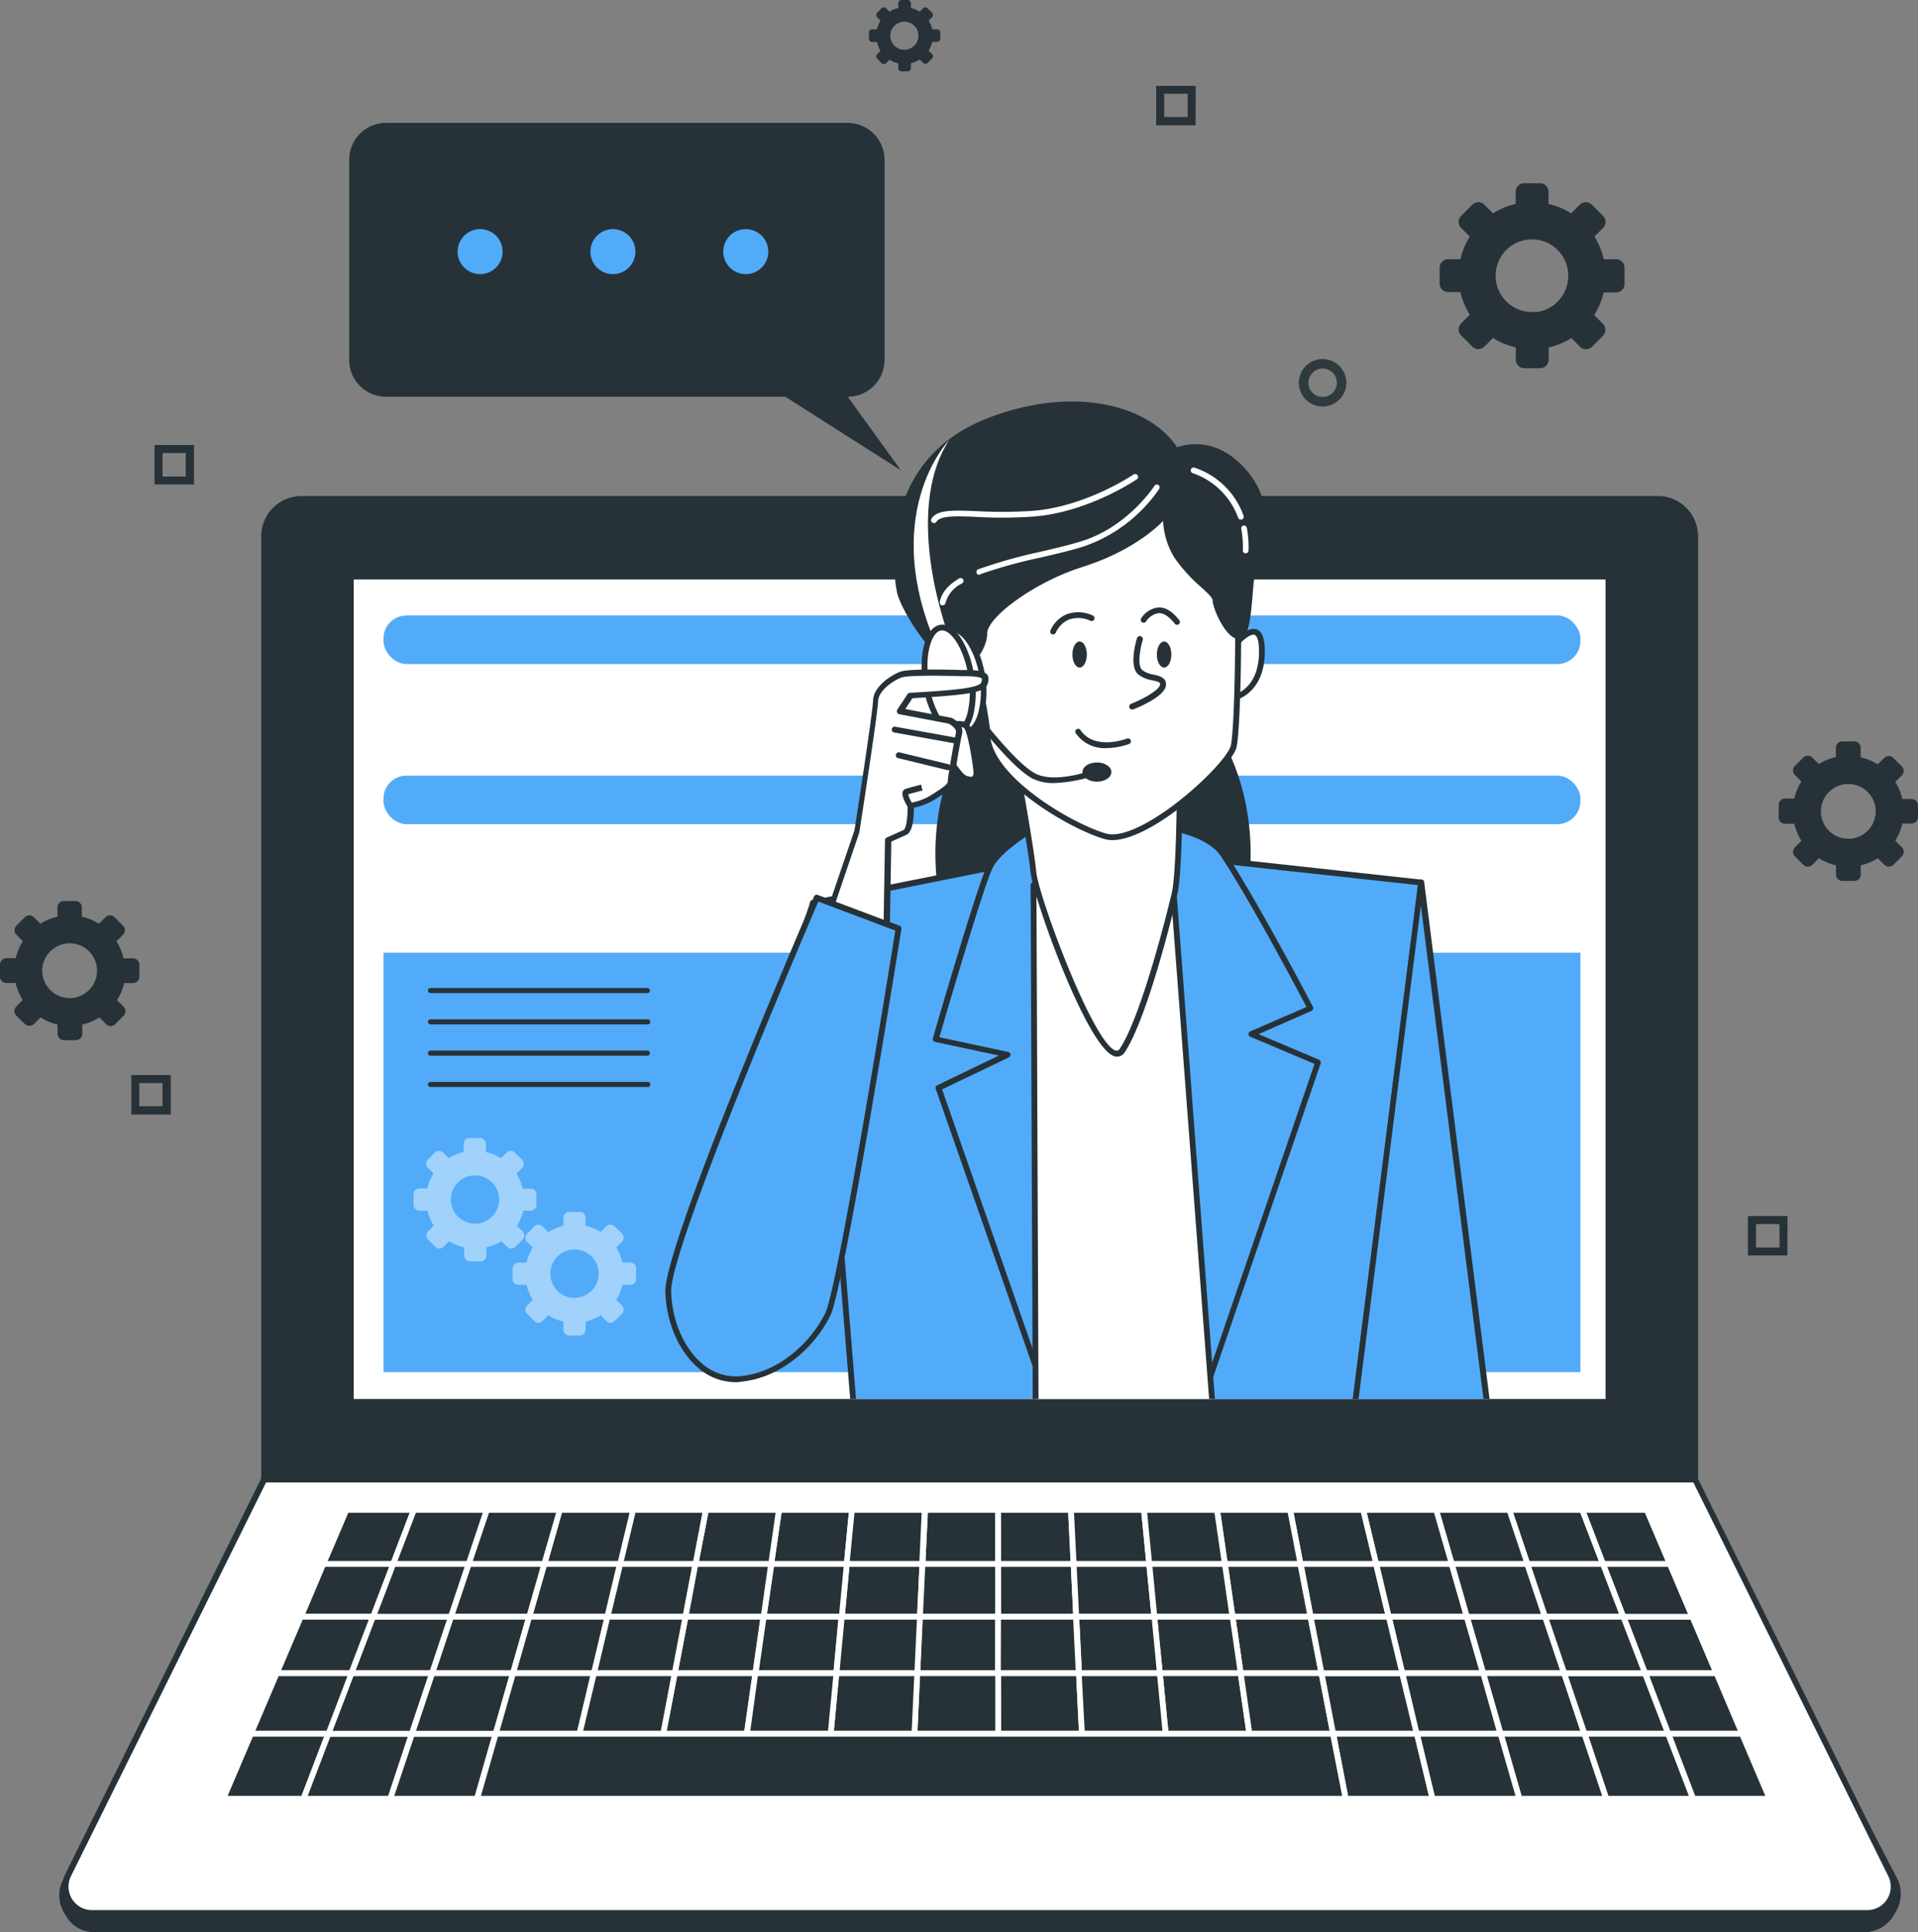 <?xml version="1.0" encoding="UTF-8"?> <svg xmlns="http://www.w3.org/2000/svg" xmlns:xlink="http://www.w3.org/1999/xlink" id="Layer_1" data-name="Layer 1" viewBox="0 0 330.61 333.01"><rect x="0" y="0" width="330.61" height="333.01" fill="#808080" stroke="none"/><defs><style>.cls-1,.cls-2,.cls-3,.cls-4,.cls-5,.cls-6{fill:none;}.cls-2{clip-path:url(#clip-path);}.cls-3{clip-path:url(#clip-path-2);}.cls-4{clip-path:url(#clip-path-3);}.cls-5{clip-path:url(#clip-path-4);}.cls-6{clip-path:url(#clip-path-5);}.cls-20,.cls-7{fill:#263238;}.cls-10,.cls-15,.cls-8{fill:#fff;}.cls-9{fill:#52abf9;}.cls-10{opacity:0.46;}.cls-10,.cls-13,.cls-15,.cls-20{isolation:isolate;}.cls-11{clip-path:url(#clip-path-6);}.cls-12{clip-path:url(#clip-path-7);}.cls-13{opacity:0.3;}.cls-14{clip-path:url(#clip-path-8);}.cls-15,.cls-17{opacity:0.5;}.cls-16{clip-path:url(#clip-path-9);}.cls-18{clip-path:url(#clip-path-10);}.cls-19{clip-path:url(#clip-path-11);}.cls-20{opacity:0.9;}</style><clipPath id="clip-path"><path class="cls-1" d="M219.49,237.87l14.1,5.32s-9.82,61.64-12.18,66.48-7.88,10.46-15,11.14-12.27-7-12.48-15.07S219.49,237.87,219.49,237.87Z"></path></clipPath><clipPath id="clip-path-2"><polygon class="cls-1" points="263.05 229.91 218.81 238.76 225.89 325.92 312.17 325.92 323.67 235.22 271.01 229.47 263.05 229.91"></polygon></clipPath><clipPath id="clip-path-3"><path class="cls-1" d="M253.32,211.77s3.09,17.26,3.54,21.68,11.87,35.85,15.29,30.72c3.73-5.59,8.16-23.19,9-27.18s.89-21.23.89-21.23S270.57,223.72,253.32,211.77Z"></path></clipPath><clipPath id="clip-path-4"><path class="cls-1" d="M243.14,179.92s5.75,26.07,5.75,29.64c0,7.51,14.16,15.93,20.35,17.7s21.24-11.95,22.13-15.49,1.32-34.51-.45-40.7S279,160.89,272.34,160.89,246.24,164.43,243.14,179.92Z"></path></clipPath><clipPath id="clip-path-5"><polygon class="cls-1" points="323.67 235.22 335.2 326.37 312.17 325.92 323.67 235.22"></polygon></clipPath><clipPath id="clip-path-6" transform="translate(-78.71 -83.12)"><rect class="cls-1" x="161.67" y="142.09" width="176.26" height="182.14"></rect></clipPath><clipPath id="clip-path-7" transform="translate(-78.71 -83.12)"><path class="cls-3" d="M312.17,326.42H225.89a.49.49,0,0,1-.49-.46l-7.09-87.16a.5.5,0,0,1,.4-.53L263,229.42h0l8-.45,52.73,5.76a.48.48,0,0,1,.44.56L312.67,326A.51.51,0,0,1,312.17,326.42Zm-85.81-1h85.37l11.38-89.75L271,230l-7.85.44-43.77,8.76Z"></path></clipPath><clipPath id="clip-path-8" transform="translate(-78.71 -83.12)"><path class="cls-4" d="M271.25,265.24a1.58,1.58,0,0,1-.38-.05c-4.7-1.17-14.08-27.42-14.51-31.69s-3.5-21.46-3.54-21.64a.5.5,0,0,1,.4-.58.47.47,0,0,1,.38.08c16.78,11.62,28.08,4.06,28.19,4a.49.49,0,0,1,.52,0,.52.52,0,0,1,.27.45c0,.7,0,17.35-.9,21.34-1,4.34-5.33,21.68-9.11,27.35A1.54,1.54,0,0,1,271.25,265.24ZM254,212.85c.7,4,3,16.78,3.33,20.55.43,4.31,9.91,29.86,13.76,30.82a.67.67,0,0,0,.63-.32c3.65-5.49,8.07-23,9-27,.75-3.37.86-16.72.87-20.26C278.71,218.11,268.31,222.24,254,212.85Z"></path></clipPath><clipPath id="clip-path-9" transform="translate(-78.71 -83.12)"><path class="cls-5" d="M270.46,227.92a5.11,5.11,0,0,1-1.35-.18c-6-1.72-20.72-10.22-20.72-18.18,0-3.47-5.68-29.27-5.74-29.53a.74.74,0,0,1,0-.21c3.17-15.86,23-19.43,29.69-19.43s17.2,4,19.06,10.54,1.32,37.49.45,41c-.65,2.61-7.94,9.82-14.5,13.61C274.57,227.11,272.26,227.92,270.46,227.92Zm-26.81-48c.45,2.05,5.74,26.15,5.74,29.65,0,7.16,13.89,15.47,20,17.22,1.65.47,4.23-.27,7.47-2.14,6.5-3.75,13.49-10.84,14-13,.83-3.33,1.33-34.26-.44-40.44-1.71-6-11.86-9.82-18.1-9.82-6.45,0-25.56,3.41-28.67,18.52Z"></path></clipPath><clipPath id="clip-path-10" transform="translate(-78.71 -83.12)"><path class="cls-6" d="M335.2,326.87h0l-23-.45a.48.48,0,0,1-.37-.17.5.5,0,0,1-.11-.39l11.49-90.7a.51.51,0,0,1,.5-.44h0a.5.5,0,0,1,.49.44l11.53,91.14a.49.49,0,0,1-.12.4A.49.49,0,0,1,335.2,326.87Zm-22.46-1.44,21.89.43-11-86.66Z"></path></clipPath><clipPath id="clip-path-11" transform="translate(-78.71 -83.12)"><path class="cls-2" d="M205.5,321.35a9.89,9.89,0,0,1-6.63-2.63c-3.24-2.88-5.34-7.84-5.47-13-.22-8.05,24.58-65.64,25.63-68.09a.5.5,0,0,1,.64-.26l14.1,5.31a.49.49,0,0,1,.32.54c-.4,2.52-9.86,61.78-12.24,66.62-2.54,5.2-8.3,10.75-15.43,11.43A4,4,0,0,1,205.5,321.35Zm14.26-82.84c-2.34,5.46-25.56,59.75-25.36,67.22.12,4.85,2.09,9.54,5.14,12.24a8.81,8.81,0,0,0,6.79,2.34c6.74-.64,12.2-5.92,14.63-10.86,2.21-4.51,11.22-60.6,12.08-65.94Z"></path></clipPath></defs><g id="freepik--Device--inject-9"><path class="cls-7" d="M130.66,169.11H364.48a6.41,6.41,0,0,1,6.42,6.42h0v162.6H124.24V175.54a6.41,6.41,0,0,1,6.41-6.43Z" transform="translate(-78.71 -83.12)"></path><path class="cls-7" d="M371.41,338.63H123.74V175.54a6.94,6.94,0,0,1,6.92-6.93H364.48a6.94,6.94,0,0,1,6.93,6.93Zm-246.67-1H370.41V175.54a6,6,0,0,0-5.93-5.93H130.66a5.93,5.93,0,0,0-5.92,5.93Z" transform="translate(-78.71 -83.12)"></path><path class="cls-7" d="M400.57,415.63h-306c-3.38,0-6.23-4.85-4.73-7.88l34.4-66.83H370.91l34.58,66.6C407,410.54,404,415.63,400.57,415.63Z" transform="translate(-78.71 -83.12)"></path><path class="cls-7" d="M400.57,416.13h-306A5.59,5.59,0,0,1,90,413.2a6,6,0,0,1-.63-5.67l34.54-67.11h247.3l.14.26,34.58,66.61a6.13,6.13,0,0,1-.7,5.77A5.88,5.88,0,0,1,400.57,416.13Zm-276-74.71L90.28,408a5,5,0,0,0,.59,4.69,4.67,4.67,0,0,0,3.7,2.46h306a4.86,4.86,0,0,0,3.81-2.6,5.16,5.16,0,0,0,.66-4.79L370.6,341.42Z" transform="translate(-78.71 -83.12)"></path><path class="cls-8" d="M400.57,412.84h-306a4.55,4.55,0,0,1-4.08-6.57l33.75-68.14H370.91l33.74,68.14a4.55,4.55,0,0,1-4.08,6.57Z" transform="translate(-78.71 -83.12)"></path><path class="cls-7" d="M400.57,413.34h-306A5.06,5.06,0,0,1,90,406.05l33.75-68.14a.47.47,0,0,1,.45-.28H370.91a.49.49,0,0,1,.44.28l33.75,68.14a5,5,0,0,1-4.53,7.29Zm-276-74.71L90.94,406.49a4.05,4.05,0,0,0,1.83,5.43,4,4,0,0,0,1.8.42h306a4.05,4.05,0,0,0,3.63-5.85l-33.6-67.86Z" transform="translate(-78.71 -83.12)"></path><rect class="cls-8" x="60.47" y="99.37" width="216.79" height="142.25"></rect><path class="cls-7" d="M356.46,325.24H138.68V182H356.46Zm-216.78-1H355.46V183H139.68Z" transform="translate(-78.71 -83.12)"></path><rect class="cls-9" x="66.1" y="164.2" width="206.32" height="72.3"></rect><path class="cls-10" d="M171.18,290.8V289a1,1,0,0,0-1-1H168.8a8.4,8.4,0,0,0-1.07-2.59l1-1a1,1,0,0,0,0-1.37l-1.29-1.29a1,1,0,0,0-1.38,0l-1,1a8.45,8.45,0,0,0-2.6-1.07v-1.41a1,1,0,0,0-1-1h-1.82a1,1,0,0,0-1,1v1.41a8.4,8.4,0,0,0-2.59,1.07l-1-1a1,1,0,0,0-1.37,0L152.44,283a1,1,0,0,0,0,1.37l1,1a8.4,8.4,0,0,0-1.07,2.59H151a1,1,0,0,0-1,1v1.82a1,1,0,0,0,1,1h1.41a8.45,8.45,0,0,0,1.07,2.6l-1,1a1,1,0,0,0,0,1.37l1.29,1.29a1,1,0,0,0,1.37,0l1-1a8.4,8.4,0,0,0,2.59,1.07v1.41a1,1,0,0,0,1,1h1.82a1,1,0,0,0,1-1v-1.41a8.45,8.45,0,0,0,2.6-1.07l1,1a1,1,0,0,0,1.38,0l1.29-1.29a1,1,0,0,0,0-1.37l-1-1a8.45,8.45,0,0,0,1.07-2.6h1.41A1,1,0,0,0,171.18,290.8ZM161,294a4.16,4.16,0,1,1,3.72-4.56,3.93,3.93,0,0,1,0,.84A4.15,4.15,0,0,1,161,294Z" transform="translate(-78.71 -83.12)"></path><path class="cls-10" d="M188.35,303.55v-1.82a1,1,0,0,0-1-1H186a8.48,8.48,0,0,0-1.08-2.6l1-1a1,1,0,0,0,0-1.38l-1.29-1.29a1,1,0,0,0-1.38,0l-1,1a8.45,8.45,0,0,0-2.6-1.07V293a1,1,0,0,0-1-1h-1.83a1,1,0,0,0-1,1v1.41a8.45,8.45,0,0,0-2.6,1.07l-1-1a1,1,0,0,0-1.38,0l-1.29,1.29a1,1,0,0,0,0,1.38l1,1a8.24,8.24,0,0,0-1.08,2.6h-1.4a1,1,0,0,0-1,1v1.82a1,1,0,0,0,1,1h1.4a8.09,8.09,0,0,0,1.08,2.59l-1,1a1,1,0,0,0,0,1.38l1.29,1.28a1,1,0,0,0,1.38,0l1-1a8.45,8.45,0,0,0,2.6,1.07v1.41a1,1,0,0,0,1,1h1.83a1,1,0,0,0,1-1v-1.41a8.45,8.45,0,0,0,2.6-1.07l1,1a1,1,0,0,0,1.38,0l1.29-1.28a1,1,0,0,0,0-1.38l-1-1a8.42,8.42,0,0,0,1.08-2.59h1.4A1,1,0,0,0,188.35,303.55Zm-10.18,3.24a4.17,4.17,0,1,1,3.72-4.58,4.12,4.12,0,0,1,0,.86,4.17,4.17,0,0,1-3.72,3.72Z" transform="translate(-78.71 -83.12)"></path><path class="cls-7" d="M190.3,254.28H152.9a.43.43,0,0,1-.43-.43.44.44,0,0,1,.43-.44h37.4a.44.44,0,0,1,.44.44h0A.44.44,0,0,1,190.3,254.28Z" transform="translate(-78.71 -83.12)"></path><path class="cls-7" d="M190.3,259.68H152.9a.44.44,0,0,1-.43-.44.43.43,0,0,1,.43-.43h37.4a.44.44,0,1,1,0,.87Z" transform="translate(-78.71 -83.12)"></path><path class="cls-7" d="M190.3,265.07H152.9a.43.43,0,0,1-.43-.43.44.44,0,0,1,.43-.44h37.4a.44.44,0,0,1,.44.44h0A.44.44,0,0,1,190.3,265.07Z" transform="translate(-78.71 -83.12)"></path><path class="cls-7" d="M190.3,270.47H152.9a.44.44,0,0,1-.43-.44.43.43,0,0,1,.43-.43h37.4a.44.44,0,1,1,0,.87Z" transform="translate(-78.71 -83.12)"></path><rect class="cls-9" x="66.1" y="106.08" width="206.32" height="8.37" rx="3.96"></rect><rect class="cls-9" x="66.1" y="133.68" width="206.32" height="8.37" rx="3.96"></rect><polygon class="cls-7" points="158.57 278.66 159 269.55 145.97 269.55 145.1 278.66 158.57 278.66"></polygon><path class="cls-8" d="M237.76,362.28h-14.5l1-10.11h14Zm-13.4-1H236.8l.39-8.11H225.13Z" transform="translate(-78.71 -83.12)"></path><polygon class="cls-7" points="185.51 278.66 185.07 269.55 172.03 269.55 172.04 278.66 185.51 278.66"></polygon><path class="cls-8" d="M264.75,362.28h-14.5V352.17h14Zm-13.5-1h12.44l-.39-8.11H251.24Z" transform="translate(-78.71 -83.12)"></path><polygon class="cls-7" points="255.66 288.39 269.6 288.39 266.33 278.66 252.86 278.66 255.66 288.39"></polygon><path class="cls-8" d="M349,372H334l-3.1-10.73h14.5Zm-14.25-1h12.86l-2.93-8.73H332.23Z" transform="translate(-78.71 -83.12)"></path><polygon class="cls-7" points="145.1 278.66 145.97 269.55 132.93 269.55 131.63 278.66 145.1 278.66"></polygon><path class="cls-8" d="M224.27,362.28h-14.5l1.44-10.11h14Zm-13.35-1h12.44l.77-8.11h-12Z" transform="translate(-78.71 -83.12)"></path><polygon class="cls-7" points="118.16 278.66 119.9 269.55 106.86 269.55 104.69 278.66 118.16 278.66"></polygon><path class="cls-8" d="M197.29,362.28H182.77l2.41-10.11h14Zm-13.25-1h12.42l1.54-8.11H186Z" transform="translate(-78.71 -83.12)"></path><polygon class="cls-7" points="239.39 278.66 237.2 269.55 224.17 269.55 225.92 278.66 239.39 278.66"></polygon><path class="cls-8" d="M318.73,362.28H304.21l-1.94-10.11h14Zm-13.69-1h12.42l-1.94-8.11h-12Z" transform="translate(-78.71 -83.12)"></path><polygon class="cls-7" points="252.86 278.66 250.23 269.55 237.2 269.55 239.39 278.66 252.86 278.66"></polygon><path class="cls-8" d="M332.23,362.28H317.7l-2.42-10.11h14Zm-13.74-1H330.9l-2.33-8.11h-12Z" transform="translate(-78.71 -83.12)"></path><polygon class="cls-7" points="104.69 278.66 106.86 269.55 93.83 269.55 91.22 278.66 104.69 278.66"></polygon><path class="cls-8" d="M183.8,362.28H169.27l2.89-10.11h14.05Zm-13.2-1H183l1.93-8.11h-12Z" transform="translate(-78.71 -83.12)"></path><polygon class="cls-7" points="198.98 278.66 198.1 269.55 185.07 269.55 185.51 278.66 198.98 278.66"></polygon><path class="cls-8" d="M278.24,362.28h-14.5l-.49-10.11h14Zm-13.54-1h12.44l-.78-8.11H264.3Z" transform="translate(-78.71 -83.12)"></path><polygon class="cls-7" points="266.33 278.66 263.27 269.55 250.23 269.55 252.86 278.66 266.33 278.66"></polygon><path class="cls-8" d="M345.73,362.28H331.19l-2.91-10.11h14.06Zm-13.79-1h12.4l-2.72-8.11h-12Z" transform="translate(-78.71 -83.12)"></path><polygon class="cls-7" points="225.92 278.66 224.17 269.55 211.13 269.55 212.45 278.66 225.92 278.66"></polygon><path class="cls-8" d="M305.23,362.28h-14.5l-1.46-10.11h14Zm-13.64-1H304l-1.56-8.11h-12Z" transform="translate(-78.71 -83.12)"></path><polygon class="cls-7" points="212.45 278.66 211.13 269.55 198.1 269.55 198.98 278.66 212.45 278.66"></polygon><path class="cls-8" d="M291.74,362.28h-14.5l-1-10.11h14Zm-13.6-1h12.44l-1.17-8.11H277.36Z" transform="translate(-78.71 -83.12)"></path><polygon class="cls-7" points="172.04 278.66 172.03 269.55 159 269.55 158.57 278.66 172.04 278.66"></polygon><path class="cls-8" d="M251.25,362.28H236.76l.47-10.11h14Zm-13.44-1h12.44v-8.11H238.19Z" transform="translate(-78.71 -83.12)"></path><polygon class="cls-7" points="77.76 278.66 64.29 278.66 60.57 288.39 74.5 288.39 77.76 278.66"></polygon><path class="cls-8" d="M153.57,372h-15l4.1-10.73h14.51ZM140,371h12.85l2.92-8.73H143.34Z" transform="translate(-78.71 -83.12)"></path><polygon class="cls-7" points="80.8 269.55 67.76 269.55 64.29 278.66 77.76 278.66 80.8 269.55"></polygon><path class="cls-8" d="M156.82,362.28H142.27l3.86-10.11H160.2Zm-13.1-1H156.1l2.71-8.11h-12Z" transform="translate(-78.71 -83.12)"></path><polygon class="cls-7" points="91.22 278.66 93.83 269.55 80.8 269.55 77.76 278.66 91.22 278.66"></polygon><path class="cls-8" d="M170.31,362.28H155.77l3.38-10.11h14Zm-13.15-1h12.4l2.32-8.11h-12Z" transform="translate(-78.71 -83.12)"></path><polygon class="cls-7" points="56.58 298.82 52.3 310.03 67.27 310.03 71.02 298.82 56.58 298.82"></polygon><path class="cls-8" d="M146.34,393.65H130.28L135,381.44h15.47Zm-14.61-1h13.89L149,382.44H135.64Z" transform="translate(-78.71 -83.12)"></path><polygon class="cls-7" points="74.5 288.39 60.57 288.39 56.58 298.82 71.02 298.82 74.5 288.39"></polygon><path class="cls-8" d="M150.09,382.44H134.56L138.93,371h15Zm-14.07-1h13.35l3.15-9.43h-12.9Z" transform="translate(-78.71 -83.12)"></path><polygon class="cls-7" points="71.02 298.82 67.27 310.03 82.24 310.03 85.45 298.82 71.02 298.82"></polygon><path class="cls-8" d="M161.33,393.65h-16l4.08-12.21h15.45Zm-14.66-1h13.9l2.93-10.21H150.09Z" transform="translate(-78.71 -83.12)"></path><polygon class="cls-7" points="131.63 278.66 132.93 269.55 119.9 269.55 118.16 278.66 131.63 278.66"></polygon><path class="cls-8" d="M210.78,362.28H196.27l1.92-10.11h14Zm-13.3-1h12.43l1.15-8.11H199Z" transform="translate(-78.71 -83.12)"></path><polygon class="cls-7" points="130.24 288.39 131.63 278.66 118.16 278.66 116.31 288.39 130.24 288.39"></polygon><path class="cls-8" d="M209.39,372h-15l2.05-10.73H210.9Zm-13.77-1h12.9l1.25-8.73H197.29Z" transform="translate(-78.71 -83.12)"></path><polygon class="cls-7" points="116.31 288.39 118.16 278.66 104.69 278.66 102.37 288.39 116.31 288.39"></polygon><path class="cls-8" d="M195.43,372h-15L183,361.28h14.47Zm-13.71-1H194.6l1.67-8.73H183.8Z" transform="translate(-78.71 -83.12)"></path><polygon class="cls-7" points="144.18 288.39 145.1 278.66 131.63 278.66 130.24 288.39 144.18 288.39"></polygon><path class="cls-8" d="M223.34,372h-15l1.53-10.73h14.45Zm-13.81-1h12.9l.83-8.73H210.78Z" transform="translate(-78.71 -83.12)"></path><polygon class="cls-7" points="91.22 278.66 77.76 278.66 74.5 288.39 88.44 288.39 91.22 278.66"></polygon><path class="cls-8" d="M167.52,372h-15l3.58-10.73h14.5Zm-13.61-1h12.86l2.5-8.73H156.82Z" transform="translate(-78.71 -83.12)"></path><polygon class="cls-7" points="258.67 298.82 273.1 298.82 269.6 288.39 255.66 288.39 258.67 298.82"></polygon><path class="cls-8" d="M352.51,382.44H337L333.71,371h15Zm-14.76-1h13.37L348,372H335Z" transform="translate(-78.71 -83.12)"></path><polygon class="cls-7" points="102.37 288.39 104.69 278.66 91.22 278.66 88.44 288.39 102.37 288.39"></polygon><path class="cls-8" d="M181.48,372h-15l3.08-10.73H184Zm-13.67-1h12.88l2.08-8.73H170.31Z" transform="translate(-78.71 -83.12)"></path><polygon class="cls-7" points="74.5 288.39 71.02 298.82 85.45 298.82 88.44 288.39 74.5 288.39"></polygon><path class="cls-8" d="M164.54,382.44H149L152.85,371h15Zm-14.12-1h13.36l2.7-9.43H153.57Z" transform="translate(-78.71 -83.12)"></path><polygon class="cls-7" points="227.79 288.39 225.92 278.66 212.45 278.66 213.86 288.39 227.79 288.39"></polygon><path class="cls-8" d="M307.11,372h-15l-1.55-10.73H305ZM293,371h12.9l-1.69-8.73H291.74Z" transform="translate(-78.71 -83.12)"></path><polygon class="cls-7" points="213.86 288.39 212.45 278.66 198.98 278.66 199.92 288.39 213.86 288.39"></polygon><path class="cls-8" d="M293.14,372h-15l-1-10.73h14.45Zm-14.06-1H292l-1.26-8.73h-12.5Z" transform="translate(-78.71 -83.12)"></path><polygon class="cls-7" points="255.66 288.39 252.86 278.66 239.39 278.66 241.73 288.39 255.66 288.39"></polygon><path class="cls-8" d="M335,372H320l-2.58-10.73H331.9Zm-14.21-1h12.88l-2.52-8.73H318.73Z" transform="translate(-78.71 -83.12)"></path><polygon class="cls-7" points="172.05 288.39 172.04 278.66 158.57 278.66 158.11 288.39 172.05 288.39"></polygon><path class="cls-8" d="M251.26,372h-15l.5-10.73h14.45Zm-13.91-1h12.91v-8.73h-12.5Z" transform="translate(-78.71 -83.12)"></path><polygon class="cls-7" points="199.92 288.39 198.98 278.66 185.51 278.66 185.98 288.39 199.92 288.39"></polygon><path class="cls-8" d="M279.18,372h-15l-.53-10.73H278.1Zm-14-1h12.91l-.84-8.73h-12.5Z" transform="translate(-78.71 -83.12)"></path><polygon class="cls-7" points="185.98 288.39 185.51 278.66 172.04 278.66 172.05 288.39 185.98 288.39"></polygon><path class="cls-8" d="M265.22,372h-15V361.28H264.7Zm-14-1h12.91l-.43-8.73H251.25Z" transform="translate(-78.71 -83.12)"></path><polygon class="cls-7" points="158.11 288.39 158.57 278.66 145.1 278.66 144.18 288.39 158.11 288.39"></polygon><path class="cls-8" d="M237.3,372h-15l1-10.73h14.45Zm-13.86-1h12.91l.41-8.73H224.27Z" transform="translate(-78.71 -83.12)"></path><polygon class="cls-7" points="199.92 288.39 200.93 298.82 215.36 298.82 213.86 288.39 199.92 288.39"></polygon><path class="cls-8" d="M294.65,382.44H279.18L278.08,371H293Zm-14.56-1H293.5L292.13,372H279.18Z" transform="translate(-78.71 -83.12)"></path><polygon class="cls-7" points="213.86 288.39 215.36 298.82 229.8 298.82 227.79 288.39 213.86 288.39"></polygon><path class="cls-8" d="M309.11,382.44H293.64L292,371h14.92Zm-14.6-1H307.9L306.09,372H293.14Z" transform="translate(-78.71 -83.12)"></path><polygon class="cls-7" points="88.44 288.39 85.45 298.82 99.88 298.82 102.37 288.39 88.44 288.39"></polygon><path class="cls-8" d="M179,382.44H163.5L166.77,371h14.95Zm-14.17-1H178.2l2.25-9.43H167.52Z" transform="translate(-78.71 -83.12)"></path><polygon class="cls-7" points="227.79 288.39 229.8 298.82 244.23 298.82 241.73 288.39 227.79 288.39"></polygon><path class="cls-8" d="M323.58,382.44H308.1L305.9,371h14.93Zm-14.66-1h13.39L320,372H307.11Z" transform="translate(-78.71 -83.12)"></path><polygon class="cls-7" points="172.05 288.39 172.06 298.82 186.49 298.82 185.98 288.39 172.05 288.39"></polygon><path class="cls-8" d="M265.73,382.44H250.27V371h14.91Zm-14.46-1h13.41l-.46-9.43h-13Z" transform="translate(-78.71 -83.12)"></path><polygon class="cls-7" points="241.73 288.39 244.23 298.82 258.67 298.82 255.66 288.39 241.73 288.39"></polygon><path class="cls-8" d="M338,382.44H322.55L319.8,371h14.95Zm-14.7-1h13.37L334,372H321.07Z" transform="translate(-78.71 -83.12)"></path><polygon class="cls-7" points="185.98 288.39 186.49 298.82 200.93 298.82 199.92 288.39 185.98 288.39"></polygon><path class="cls-8" d="M280.19,382.44H264.73L264.17,371h14.91Zm-14.51-1h13.41l-.91-9.43h-13Z" transform="translate(-78.71 -83.12)"></path><polygon class="cls-7" points="116.31 288.39 114.32 298.82 128.76 298.82 130.24 288.39 116.31 288.39"></polygon><path class="cls-8" d="M207.9,382.44H192.43L194.6,371h14.93Zm-14.27-1H207l1.35-9.43H195.43Z" transform="translate(-78.71 -83.12)"></path><polygon class="cls-7" points="102.37 288.39 99.88 298.82 114.32 298.82 116.31 288.39 102.37 288.39"></polygon><path class="cls-8" d="M193.44,382.44H178L180.69,371h14.93Zm-14.21-1h13.39l1.79-9.43H181.48Z" transform="translate(-78.71 -83.12)"></path><polygon class="cls-7" points="158.11 288.39 157.63 298.82 172.06 298.82 172.05 288.39 158.11 288.39"></polygon><path class="cls-8" d="M251.27,382.44H235.81l.54-11.43h14.91Zm-14.41-1h13.41V372h-13Z" transform="translate(-78.71 -83.12)"></path><polygon class="cls-7" points="144.18 288.39 143.19 298.82 157.63 298.82 158.11 288.39 144.18 288.39"></polygon><path class="cls-8" d="M236.81,382.44H221.35L222.43,371h14.92Zm-14.36-1h13.41l.44-9.43h-13Z" transform="translate(-78.71 -83.12)"></path><polygon class="cls-7" points="130.24 288.39 128.76 298.82 143.19 298.82 144.18 288.39 130.24 288.39"></polygon><path class="cls-8" d="M222.35,382.44H206.89L208.52,371h14.92Zm-14.31-1h13.4l.9-9.43h-13Z" transform="translate(-78.71 -83.12)"></path><polygon class="cls-7" points="241.73 288.39 239.39 278.66 225.92 278.66 227.79 288.39 241.73 288.39"></polygon><path class="cls-8" d="M321.07,372h-15L304,361.28h14.47Zm-14.16-1H319.8l-2.1-8.73H305.23Z" transform="translate(-78.71 -83.12)"></path><polygon class="cls-7" points="80.8 269.55 83.91 260.23 71.32 260.23 67.76 269.55 80.8 269.55"></polygon><path class="cls-8" d="M159.87,353.17H145.75l3.94-10.32h13.63Zm-12.67-1h12l2.78-8.32h-11.6Z" transform="translate(-78.71 -83.12)"></path><polygon class="cls-7" points="67.76 269.55 55.73 269.55 51.85 278.66 64.29 278.66 67.76 269.55"></polygon><path class="cls-8" d="M143.34,362.28H129.81l4.3-10.11H147.2Zm-12-1h11.33l3.1-8.11h-11Z" transform="translate(-78.71 -83.12)"></path><polygon class="cls-7" points="71.32 260.23 59.7 260.23 55.73 269.55 67.76 269.55 71.32 260.23"></polygon><path class="cls-8" d="M146.82,353.17H133.69l4.39-10.32h12.68Zm-11.62-1h10.93l3.18-8.32H138.75Z" transform="translate(-78.71 -83.12)"></path><polygon class="cls-7" points="64.29 278.66 51.85 278.66 47.7 288.39 60.57 288.39 64.29 278.66"></polygon><path class="cls-8" d="M139.62,372h-14l4.57-10.73h13.49Zm-12.45-1h11.76l3.34-8.73H130.89Z" transform="translate(-78.71 -83.12)"></path><polygon class="cls-7" points="60.57 288.39 47.7 288.39 43.26 298.82 56.58 298.82 60.57 288.39"></polygon><path class="cls-8" d="M135.64,382.44H121.21L126.08,371H140Zm-12.92-1H135l3.6-9.43H126.74Z" transform="translate(-78.71 -83.12)"></path><polygon class="cls-7" points="56.58 298.82 43.26 298.82 38.48 310.03 52.3 310.03 56.58 298.82"></polygon><path class="cls-8" d="M131.35,393.65H116.43l5.21-12.21H136Zm-13.4-1h12.71l3.9-10.21H122.3Z" transform="translate(-78.71 -83.12)"></path><polygon class="cls-7" points="279.8 278.66 283.53 288.39 295.86 288.39 291.71 278.66 279.8 278.66"></polygon><path class="cls-8" d="M375.33,372H361.9l-4.12-10.73h13Zm-12.74-1h11.22l-3.72-8.73H359.23Z" transform="translate(-78.71 -83.12)"></path><polygon class="cls-7" points="287.54 298.82 300.31 298.82 295.86 288.39 283.53 288.39 287.54 298.82"></polygon><path class="cls-8" d="M379.77,382.44H365.9L361.52,371H374.9Zm-13.18-1h11.67l-4-9.43H363Z" transform="translate(-78.71 -83.12)"></path><polygon class="cls-7" points="291.84 310.03 305.08 310.03 300.31 298.82 287.54 298.82 291.84 310.03"></polygon><path class="cls-8" d="M384.55,393.65H370.21l-4.69-12.21h13.83Zm-13.66-1H383l-4.35-10.21H367Z" transform="translate(-78.71 -83.12)"></path><polygon class="cls-7" points="185.07 269.55 184.61 260.23 172.02 260.23 172.03 269.55 185.07 269.55"></polygon><path class="cls-8" d="M264.3,353.17H250.24V342.85H263.8Zm-13.06-1h12l-.41-8.32h-11.6Z" transform="translate(-78.71 -83.12)"></path><polygon class="cls-7" points="279.8 278.66 291.71 278.66 287.83 269.55 276.3 269.55 279.8 278.66"></polygon><path class="cls-8" d="M371.18,362.28h-13l-3.88-10.11h12.59Zm-12.33-1h10.81l-3.45-8.11H355.74Z" transform="translate(-78.71 -83.12)"></path><polygon class="cls-7" points="273.1 298.82 287.54 298.82 283.53 288.39 269.6 288.39 273.1 298.82"></polygon><path class="cls-8" d="M367,382.44H351.45L347.61,371h15Zm-14.81-1h13.35L361.9,372H349Z" transform="translate(-78.71 -83.12)"></path><polygon class="cls-7" points="93.83 269.55 96.5 260.23 83.91 260.23 80.8 269.55 93.83 269.55"></polygon><path class="cls-8" d="M172.92,353.17H158.81l3.45-10.32h13.61Zm-12.72-1h12l2.39-8.32H163Z" transform="translate(-78.71 -83.12)"></path><polygon class="cls-7" points="263.27 269.55 266.33 278.66 279.8 278.66 276.3 269.55 263.27 269.55"></polygon><path class="cls-8" d="M359.23,362.28H344.68l-3.4-10.11h14.07Zm-13.83-1h12.38l-3.11-8.11h-12Z" transform="translate(-78.71 -83.12)"></path><polygon class="cls-7" points="287.83 269.55 283.86 260.23 272.72 260.23 276.3 269.55 287.83 269.55"></polygon><path class="cls-8" d="M367.3,353.17H354.67l-4-10.32H362.9Zm-11.95-1h10.43l-3.54-8.32H352.16Z" transform="translate(-78.71 -83.12)"></path><polygon class="cls-7" points="276.3 269.55 272.72 260.23 260.14 260.23 263.27 269.55 276.3 269.55"></polygon><path class="cls-8" d="M355.74,353.17H341.62l-3.47-10.32h13.63Zm-13.4-1h11.94l-3.19-8.32H339.54Z" transform="translate(-78.71 -83.12)"></path><polygon class="cls-7" points="229.8 298.82 231.96 310.03 246.93 310.03 244.23 298.82 229.8 298.82"></polygon><path class="cls-8" d="M326.27,393.65h-16l-2.35-12.21h15.44Zm-15.19-1H325l-2.45-10.21H309.11Z" transform="translate(-78.71 -83.12)"></path><polygon class="cls-7" points="276.87 310.03 291.84 310.03 287.54 298.82 273.1 298.82 276.87 310.03"></polygon><path class="cls-8" d="M371.28,393.65H355.22l-4.1-12.21h15.47Zm-15.34-1h13.88l-3.92-10.21H352.51Z" transform="translate(-78.71 -83.12)"></path><polygon class="cls-7" points="263.27 269.55 260.14 260.23 247.55 260.23 250.23 269.55 263.27 269.55"></polygon><path class="cls-8" d="M342.67,353.17h-14.1l-3-10.32h13.62Zm-13.35-1h12l-2.79-8.32H326.92Z" transform="translate(-78.71 -83.12)"></path><polygon class="cls-7" points="258.67 298.82 261.9 310.03 276.87 310.03 273.1 298.82 258.67 298.82"></polygon><path class="cls-8" d="M356.27,393.65h-16l-3.52-12.21h15.46Zm-15.29-1h13.9l-3.43-10.21H338Z" transform="translate(-78.71 -83.12)"></path><polygon class="cls-7" points="244.23 298.82 246.93 310.03 261.9 310.03 258.67 298.82 244.23 298.82"></polygon><path class="cls-8" d="M341.27,393.65h-16l-2.93-12.21h15.44Zm-15.24-1h13.91L337,382.44H323.58Z" transform="translate(-78.71 -83.12)"></path><polygon class="cls-7" points="269.6 288.39 283.53 288.39 279.8 278.66 266.33 278.66 269.6 288.39"></polygon><path class="cls-8" d="M363,372H348l-3.61-10.73H358.9Zm-14.3-1h12.85l-3.36-8.73H345.73Z" transform="translate(-78.71 -83.12)"></path><polygon class="cls-7" points="145.97 269.55 146.85 260.23 134.26 260.23 132.93 269.55 145.97 269.55"></polygon><path class="cls-8" d="M225.13,353.17H211.06l1.48-10.32h13.57Zm-12.91-1h12l.79-8.32h-11.6Z" transform="translate(-78.71 -83.12)"></path><polygon class="cls-7" points="250.23 269.55 247.55 260.23 234.96 260.23 237.2 269.55 250.23 269.55"></polygon><path class="cls-8" d="M329.61,353.17H315.52L313,342.85h13.59Zm-13.31-1h12l-2.4-8.32H314.31Z" transform="translate(-78.71 -83.12)"></path><polygon class="cls-7" points="132.93 269.55 134.26 260.23 121.67 260.23 119.9 269.55 132.93 269.55"></polygon><path class="cls-8" d="M212.08,353.17H198l2-10.32h13.58Zm-12.87-1h12l1.19-8.32H200.8Z" transform="translate(-78.71 -83.12)"></path><polygon class="cls-7" points="172.03 269.55 172.02 260.23 159.44 260.23 159 269.55 172.03 269.55"></polygon><path class="cls-8" d="M251.24,353.17H237.19l.48-10.32h13.56Zm-13-1h12v-8.32H238.62Z" transform="translate(-78.71 -83.12)"></path><polygon class="cls-7" points="119.9 269.55 121.67 260.23 109.09 260.23 106.86 269.55 119.9 269.55"></polygon><path class="cls-8" d="M199,353.17H184.94l2.46-10.32H201Zm-12.81-1h12l1.59-8.32H188.19Z" transform="translate(-78.71 -83.12)"></path><polygon class="cls-7" points="106.86 269.55 109.09 260.23 96.5 260.23 93.83 269.55 106.86 269.55"></polygon><path class="cls-8" d="M186,353.17H171.88l3-10.32h13.6Zm-12.77-1h12l2-8.32H175.59Z" transform="translate(-78.71 -83.12)"></path><polygon class="cls-7" points="159 269.55 159.44 260.23 146.85 260.23 145.97 269.55 159 269.55"></polygon><path class="cls-8" d="M238.19,353.17H224.13l1-10.32H238.7Zm-13-1h12l.39-8.32H226Z" transform="translate(-78.71 -83.12)"></path><polygon class="cls-7" points="237.2 269.55 234.96 260.23 222.37 260.23 224.17 269.55 237.2 269.55"></polygon><path class="cls-8" d="M316.54,353.17H302.46l-2-10.32h13.59Zm-13.25-1h12l-2-8.32h-11.6Z" transform="translate(-78.71 -83.12)"></path><polygon class="cls-7" points="224.17 269.55 222.37 260.23 209.79 260.23 211.13 269.55 224.17 269.55"></polygon><path class="cls-8" d="M303.48,353.17H289.41l-1.49-10.32H301.5Zm-13.2-1h12l-1.6-8.32h-11.6Z" transform="translate(-78.71 -83.12)"></path><polygon class="cls-7" points="198.1 269.55 197.2 260.23 184.61 260.23 185.07 269.55 198.1 269.55"></polygon><path class="cls-8" d="M277.36,353.17H263.3l-.5-10.32h13.56Zm-13.11-1h12l-.81-8.32h-11.6Z" transform="translate(-78.71 -83.12)"></path><polygon class="cls-7" points="229.8 298.82 215.36 298.82 200.93 298.82 186.49 298.82 172.06 298.82 157.63 298.82 143.19 298.82 128.76 298.82 114.32 298.82 99.88 298.82 85.45 298.82 82.24 310.03 97.21 310.03 112.18 310.03 127.16 310.03 142.13 310.03 157.1 310.03 172.07 310.03 187.04 310.03 202.01 310.03 216.98 310.03 231.96 310.03 229.8 298.82"></polygon><path class="cls-8" d="M311.27,393.65h-151l3.49-12.21H308.92Zm-149.66-1H310.06l-2-10.21H164.54Z" transform="translate(-78.71 -83.12)"></path><polygon class="cls-7" points="211.13 269.55 209.79 260.23 197.2 260.23 198.1 269.55 211.13 269.55"></polygon><path class="cls-8" d="M290.42,353.17H276.36l-1-10.32h13.57Zm-13.16-1h12l-1.21-8.32h-11.6Z" transform="translate(-78.71 -83.12)"></path></g><g id="freepik--Character--inject-9"><g class="cls-11"><ellipse class="cls-7" cx="188.41" cy="147.11" rx="26.67" ry="33.95"></ellipse><path class="cls-7" d="M267.12,264.67c-15,0-27.18-15.45-27.18-34.44s12.19-34.45,27.18-34.45,27.17,15.45,27.17,34.45S282.1,264.67,267.12,264.67Zm0-67.89c-14.44,0-26.18,15-26.18,33.45s11.74,33.44,26.18,33.44,26.17-15,26.17-33.44-11.74-33.45-26.17-33.45Z" transform="translate(-78.71 -83.12)"></path><path class="cls-7" d="M207,316.69c-2.45,0-5.23-2.17-6.71-3.51-2.08-1.89-4.23-4.54-4.23-5.72,0-1.69,20-62,22.31-68.85a.49.49,0,0,1,.35-.33.52.52,0,0,1,.46.11l7.57,6.91a.5.5,0,0,1,.16.43l-7.46,65.52a.52.52,0,0,1-.24.37c-.31.19-7.61,4.63-11.82,5.05Zm12.08-77c-6.3,19-21.85,66-22,67.83,0,.57,1.52,2.8,3.9,5s4.75,3.39,6.33,3.24c3.61-.36,10-4,11.19-4.78l7.41-65Z" transform="translate(-78.71 -83.12)"></path><polygon class="cls-9" points="184.34 146.79 140.1 155.64 147.18 242.8 233.46 242.8 244.96 152.1 192.3 146.35 184.34 146.79"></polygon><path class="cls-7" d="M312.17,326.42H225.89a.49.49,0,0,1-.49-.46l-7.09-87.16a.5.5,0,0,1,.4-.53L263,229.42h0l8-.45,52.73,5.76a.48.48,0,0,1,.44.56L312.67,326A.51.51,0,0,1,312.17,326.42Zm-85.81-1h85.37l11.38-89.75L271,230l-7.85.44-43.77,8.76Z" transform="translate(-78.71 -83.12)"></path><g class="cls-12"><polygon class="cls-13" points="147.18 242.8 233.46 242.8 235.63 225.73 235.47 224.9 214.65 229.44 223.73 191.22 173.77 213.17 161.66 225.28 169.23 225.28 146.95 239.94 147.18 242.8"></polygon></g><path class="cls-9" d="M258.35,225s-7.18,3.93-9,7.46S240,262.21,240,262.21l12.39,2.66-11.94,5.75,18.07,51.76,28.76-1.77L306,266.19l-11.51-4.86,10.18-4.43s-9.73-18.58-15-26.54S258.35,225,258.35,225Z" transform="translate(-78.71 -83.12)"></path><path class="cls-7" d="M258.56,322.88a.5.5,0,0,1-.47-.33L240,270.78a.5.5,0,0,1,.26-.61l10.63-5.12-11-2.35a.49.49,0,0,1-.33-.23.51.51,0,0,1-.05-.4c.31-1.07,7.62-26.29,9.39-29.83s8.86-7.51,9.16-7.68a.41.41,0,0,1,.19-.05c1.07-.11,26.3-2.55,31.71,5.57,5.27,7.89,15,26.41,15.07,26.59a.47.47,0,0,1,0,.4.46.46,0,0,1-.27.29l-9.11,4,10.43,4.41a.52.52,0,0,1,.28.63l-18.65,54.42a.5.5,0,0,1-.44.33l-28.76,1.77Zm-17.46-52,17.81,51,28-1.72,18.39-53.67-11.07-4.68a.5.5,0,0,1-.31-.46.51.51,0,0,1,.3-.46l9.69-4.21c-1.56-3-10-18.88-14.77-26-4.92-7.38-28.91-5.3-30.68-5.14-.82.46-7.08,4-8.66,7.2s-8.09,25.46-9.17,29.15l11.87,2.54a.5.5,0,0,1,.39.43.52.52,0,0,1-.28.51Z" transform="translate(-78.71 -83.12)"></path><polygon class="cls-8" points="178.52 243.69 178.15 152.55 202.04 150.33 209.05 242.8 178.52 243.69"></polygon><path class="cls-7" d="M257.23,327.31a.52.52,0,0,1-.35-.14.55.55,0,0,1-.15-.36l-.37-91.14a.49.49,0,0,1,.45-.5L280.7,233a.46.46,0,0,1,.37.11.52.52,0,0,1,.18.35l7,92.47a.5.5,0,0,1-.13.37.48.48,0,0,1-.36.16l-30.52.89Zm.13-91.19.37,90.17,29.49-.85L280.29,234Z" transform="translate(-78.71 -83.12)"></path><path class="cls-8" d="M253.32,211.77s3.09,17.26,3.54,21.68,11.87,35.85,15.29,30.72c3.73-5.59,8.16-23.19,9-27.18s.89-21.23.89-21.23S270.57,223.72,253.32,211.77Z" transform="translate(-78.71 -83.12)"></path><path class="cls-7" d="M271.25,265.24a1.58,1.58,0,0,1-.38-.05c-4.7-1.17-14.08-27.42-14.51-31.69s-3.5-21.46-3.54-21.64a.5.5,0,0,1,.4-.58.47.47,0,0,1,.38.08c16.78,11.62,28.08,4.06,28.19,4a.49.49,0,0,1,.52,0,.52.52,0,0,1,.27.45c0,.7,0,17.35-.9,21.34-1,4.34-5.33,21.68-9.11,27.35A1.54,1.54,0,0,1,271.25,265.24ZM254,212.85c.7,4,3,16.78,3.33,20.55.43,4.31,9.91,29.86,13.76,30.82a.67.67,0,0,0,.63-.32c3.65-5.49,8.07-23,9-27,.75-3.37.86-16.72.87-20.26C278.71,218.11,268.31,222.24,254,212.85Z" transform="translate(-78.71 -83.12)"></path><g class="cls-14"><path class="cls-9" d="M281.9,227.23c.18-5.66.18-11.47.18-11.47s-11.51,8-28.76-4c0,0,1.27,7.11,2.3,13.37,2.36,3,6.85,7.77,12.39,8.66C273.7,234.71,278.3,231.69,281.9,227.23Z" transform="translate(-78.71 -83.12)"></path><path class="cls-15" d="M281.9,227.23c.18-5.66.18-11.47.18-11.47s-11.51,8-28.76-4c0,0,1.27,7.11,2.3,13.37,2.36,3,6.85,7.77,12.39,8.66C273.7,234.71,278.3,231.69,281.9,227.23Z" transform="translate(-78.71 -83.12)"></path></g><path class="cls-8" d="M291.37,194.52s4.86-6.2,4.86.88-4.86,8-4.86,8Z" transform="translate(-78.71 -83.12)"></path><path class="cls-7" d="M291.37,203.87a.47.47,0,0,1-.32-.12.46.46,0,0,1-.18-.38v-8.85a.5.5,0,0,1,.1-.31c.43-.54,2.63-3.2,4.31-2.62,1,.34,1.45,1.59,1.45,3.81,0,7.41-5.22,8.45-5.27,8.46Zm.5-9.18v8c1.21-.48,3.86-2.13,3.86-7.29,0-2.34-.54-2.78-.77-2.86C294.22,192.29,292.73,193.64,291.87,194.69Z" transform="translate(-78.71 -83.12)"></path><path class="cls-8" d="M243.14,179.92s5.75,26.07,5.75,29.64c0,7.51,14.16,15.93,20.35,17.7s21.24-11.95,22.13-15.49,1.32-34.51-.45-40.7S279,160.89,272.34,160.89,246.24,164.43,243.14,179.92Z" transform="translate(-78.71 -83.12)"></path><path class="cls-7" d="M270.46,227.92a5.11,5.11,0,0,1-1.35-.18c-6-1.72-20.72-10.22-20.72-18.18,0-3.47-5.68-29.27-5.74-29.53a.74.74,0,0,1,0-.21c3.17-15.86,23-19.43,29.69-19.43s17.2,4,19.06,10.54,1.32,37.49.45,41c-.65,2.61-7.94,9.82-14.5,13.61C274.57,227.11,272.26,227.92,270.46,227.92Zm-26.81-48c.45,2.05,5.74,26.15,5.74,29.65,0,7.16,13.89,15.47,20,17.22,1.65.47,4.23-.27,7.47-2.14,6.5-3.75,13.49-10.84,14-13,.83-3.33,1.33-34.26-.44-40.44-1.71-6-11.86-9.82-18.1-9.82-6.45,0-25.56,3.41-28.67,18.52Z" transform="translate(-78.71 -83.12)"></path><g class="cls-16"><path class="cls-9" d="M272.34,160.89c-6.63,0-26.1,3.54-29.2,19,0,0,3.44,15.6,5,24.32,0-4,.7-11.66,5-15,5.94-4.62,15.85-5.29,21.46-7.93s6.93-9.57,6.93-9.57.33,12.21,3,15.19,5.29,5,5.62,10.23,1.32,10.56-1.32,14.86-13.54,12.54-18.49,14.19c-.76.26-1.5.48-2.2.69.39.14.77.27,1.12.37,6.2,1.77,21.24-12,22.13-15.49s1.32-34.51-.45-40.7S279,160.89,272.34,160.89Z" transform="translate(-78.71 -83.12)"></path><path class="cls-9" d="M263.15,224.64c-2.41-2.43-9-9.16-12-12.63a21.93,21.93,0,0,1-2.32-3.18v.73C248.89,215.11,256.61,221.15,263.15,224.64Z" transform="translate(-78.71 -83.12)"></path><g class="cls-17"><path class="cls-8" d="M272.34,160.89c-6.63,0-26.1,3.54-29.2,19,0,0,3.44,15.6,5,24.32,0-4,.7-11.66,5-15,5.94-4.62,15.85-5.29,21.46-7.93s6.93-9.57,6.93-9.57.33,12.21,3,15.19,5.29,5,5.62,10.23,1.32,10.56-1.32,14.86-13.54,12.54-18.49,14.19c-.76.26-1.5.48-2.2.69.39.14.77.27,1.12.37,6.2,1.77,21.24-12,22.13-15.49s1.32-34.51-.45-40.7S279,160.89,272.34,160.89Z" transform="translate(-78.71 -83.12)"></path><path class="cls-8" d="M263.15,224.64c-2.41-2.43-9-9.16-12-12.63a21.93,21.93,0,0,1-2.32-3.18v.73C248.89,215.11,256.61,221.15,263.15,224.64Z" transform="translate(-78.71 -83.12)"></path></g></g><path class="cls-7" d="M266.05,195.93c0,1.24-.55,2.24-1.24,2.24s-1.25-1-1.25-2.24.56-2.24,1.25-2.24S266.05,194.69,266.05,195.93Z" transform="translate(-78.71 -83.12)"></path><path class="cls-7" d="M280.62,195.93c0,1.24-.56,2.24-1.25,2.24s-1.25-1-1.25-2.24.56-2.24,1.25-2.24S280.62,194.69,280.62,195.93Z" transform="translate(-78.71 -83.12)"></path><path class="cls-7" d="M273.85,205.4a.49.49,0,0,1-.46-.32.51.51,0,0,1,.27-.65c2-.78,4.82-2.32,5-3.28.08-.37-.07-.5-1.34-.78a5.08,5.08,0,0,1-2.51-1.1c-1.49-1.49-.27-5.67-.12-6.14a.52.52,0,0,1,.64-.36.53.53,0,0,1,.36.65c-.48,1.56-.94,4.34-.13,5.15a4.3,4.3,0,0,0,2,.82c1,.23,2.39.54,2.1,2-.36,1.84-4.74,3.67-5.61,4A.45.45,0,0,1,273.85,205.4Z" transform="translate(-78.71 -83.12)"></path><path class="cls-7" d="M269.42,212.06a6,6,0,0,1-5.28-2.57.49.49,0,0,1,.13-.68h0a.5.5,0,0,1,.69.14c2.4,3.61,8,1.49,8,1.47a.5.5,0,1,1,.37.93A12.19,12.19,0,0,1,269.42,212.06Z" transform="translate(-78.71 -83.12)"></path><path class="cls-7" d="M260.24,192.45a.54.54,0,0,1-.18,0,.5.5,0,0,1-.29-.64h0a5.37,5.37,0,0,1,2.68-2.77,5.86,5.86,0,0,1,4.61.16.5.5,0,1,1-.37.93h0a4.88,4.88,0,0,0-3.84-.18,4.47,4.47,0,0,0-2.15,2.22A.48.48,0,0,1,260.24,192.45Z" transform="translate(-78.71 -83.12)"></path><path class="cls-7" d="M281.61,190.81a.53.53,0,0,1-.4-.19c-1-1.25-1.91-1.86-2.81-1.82a3.16,3.16,0,0,0-2.13,1.42.51.51,0,0,1-.69.16.49.49,0,0,1-.17-.67v0a4.07,4.07,0,0,1,2.92-1.89c1.28-.07,2.49.68,3.66,2.21a.5.5,0,0,1-.09.7A.47.47,0,0,1,281.61,190.81Z" transform="translate(-78.71 -83.12)"></path><path class="cls-7" d="M293.14,164.43c-4.38-5-9-4.7-11.76-3.62-3.74-6.3-16.1-11.3-32-5.23-18.58,7.08-16.37,26.11-15.48,29.65S241,198.06,245,198.5c0,0,3.54-3.1,3.54-6.19s8.41-9.29,16.81-11.95c5.29-1.67,11.1-4.74,14.46-8.66a13.79,13.79,0,0,0,1.91,7.33c2.66,4,6.64,6.2,6.64,7.53s2.21,6.19,4,6.19,1.77-7.08,2.21-10.18S299.33,171.51,293.14,164.43Z" transform="translate(-78.71 -83.12)"></path><path class="cls-7" d="M244.91,199h-.06c-4.35-.49-10.59-10.09-11.49-13.65-.05-.22-4.94-22.33,15.8-30.23,15.31-5.84,28-1.77,32.43,5.08,2.26-.76,7.2-1.5,11.92,3.9h0c5.17,5.91,3.21,12.4,2,16.29a19.59,19.59,0,0,0-.59,2.25c-.11.75-.19,1.76-.28,2.82-.38,4.71-.76,7.79-2.43,7.79-2.2,0-4.48-5.28-4.48-6.69,0-.42-1-1.36-2-2.26a27.3,27.3,0,0,1-4.54-5,13.26,13.26,0,0,1-2-6.38c-3.18,3.23-8.25,6.14-13.86,7.91-8.48,2.68-16.46,8.73-16.46,11.47,0,3.28-3.56,6.43-3.71,6.57A.5.5,0,0,1,244.91,199Zm18.34-45.65a38.71,38.71,0,0,0-13.74,2.7c-19.93,7.6-15.23,28.84-15.18,29.06.88,3.52,6.76,12.14,10.42,12.86.68-.64,3.2-3.2,3.2-5.66,0-3.47,8.66-9.74,17.16-12.43,5.95-1.87,11.27-5.06,14.23-8.51a.51.51,0,0,1,.56-.14.5.5,0,0,1,.32.47,13.26,13.26,0,0,0,1.83,7.06,26.31,26.31,0,0,0,4.39,4.8c1.4,1.29,2.33,2.14,2.33,3,0,1.29,2.16,5.69,3.48,5.69.88,0,1.27-4.81,1.44-6.87.08-1.08.17-2.1.28-2.88a18.39,18.39,0,0,1,.62-2.4c1.18-3.92,3-9.85-1.83-15.34h0c-4.44-5.07-8.92-4.36-11.2-3.48a.5.5,0,0,1-.61-.22C278.6,157.12,272.21,153.35,263.25,153.35Z" transform="translate(-78.71 -83.12)"></path><path class="cls-8" d="M241.19,187.45h-.09a.5.5,0,0,1-.4-.58c.29-1.55,1.38-2.87,3.34-4.06a.5.5,0,0,1,.51.86,5.33,5.33,0,0,0-2.87,3.39A.49.49,0,0,1,241.19,187.45Z" transform="translate(-78.71 -83.12)"></path><path class="cls-8" d="M247.52,182.2a.51.51,0,0,1-.47-.32.5.5,0,0,1,.29-.64,85,85,0,0,1,10.62-3c2.68-.62,5.22-1.22,7.33-1.89,7.92-2.52,12.36-9.42,12.41-9.48a.49.49,0,0,1,.67-.17h0a.5.5,0,0,1,.15.69,26,26,0,0,1-13,9.91c-2.14.68-4.7,1.28-7.4,1.91a84.39,84.39,0,0,0-10.49,2.9A.57.57,0,0,1,247.52,182.2Z" transform="translate(-78.71 -83.12)"></path><path class="cls-8" d="M239.7,173.28a.47.47,0,0,1-.28-.09.5.5,0,0,1-.14-.69c1-1.55,3.7-1.44,7.73-1.28a80.28,80.28,0,0,0,9.81-.06c9.09-.73,17.21-6.2,17.29-6.26a.5.5,0,0,1,.69.14.48.48,0,0,1-.12.68h0c-.34.23-8.42,5.68-17.77,6.43a78.34,78.34,0,0,1-9.93.06c-3.56-.14-6.13-.25-6.86.84A.48.48,0,0,1,239.7,173.28Z" transform="translate(-78.71 -83.12)"></path><path class="cls-8" d="M293.42,178.5h0a.5.5,0,0,1-.48-.52h0a16.9,16.9,0,0,0-.27-3.69.5.5,0,0,1,.37-.59h0a.51.51,0,0,1,.59.39h0a18.4,18.4,0,0,1,.29,3.92.5.5,0,0,1-.52.48Z" transform="translate(-78.71 -83.12)"></path><path class="cls-8" d="M292.6,172.69a.51.51,0,0,1-.47-.34,12.7,12.7,0,0,0-7.8-7.67.51.51,0,0,1-.35-.62.49.49,0,0,1,.62-.34,13.48,13.48,0,0,1,8.47,8.3.5.5,0,0,1-.3.64h0A.45.45,0,0,1,292.6,172.69Z" transform="translate(-78.71 -83.12)"></path><path class="cls-7" d="M260.44,218.08a8,8,0,0,1-3.77-.78c-3.81-2-10.58-11-10.86-11.42a.5.5,0,1,1,.8-.6c.07.09,6.91,9.23,10.53,11.14s10.41-.75,10.48-.78a.5.5,0,1,1,.36.94A24.59,24.59,0,0,1,260.44,218.08Z" transform="translate(-78.71 -83.12)"></path><path class="cls-7" d="M270.28,216.19c0,.91-1.12,1.66-2.49,1.66s-2.49-.75-2.49-1.66,1.11-1.66,2.49-1.66S270.28,215.27,270.28,216.19Z" transform="translate(-78.71 -83.12)"></path><path class="cls-8" d="M242.31,192.92s-8.21-21.26,0-33.94c0,0-12.69,13.05-1.49,36.93Z" transform="translate(-78.71 -83.12)"></path><path class="cls-8" d="M248,199.81c.75,5-.61,9.32-3.05,9.69s-5-3.38-5.76-8.37.62-9.32,3.05-9.69S247.29,194.82,248,199.81Z" transform="translate(-78.71 -83.12)"></path><path class="cls-7" d="M244.65,210c-2.61,0-5.16-3.73-5.92-8.81a15.52,15.52,0,0,1,.35-6.81c.63-2,1.74-3.25,3.12-3.45,2.74-.41,5.53,3.44,6.33,8.78a15.67,15.67,0,0,1-.35,6.81c-.64,2-1.74,3.25-3.12,3.45A2.83,2.83,0,0,1,244.65,210Zm-2-18.1a1.22,1.22,0,0,0-.27,0c-1,.14-1.8,1.15-2.31,2.76a14.53,14.53,0,0,0-.31,6.36c.69,4.62,3.06,8.27,5.19,7.94,1-.14,1.81-1.15,2.32-2.76a14.69,14.69,0,0,0,.31-6.36c-.71-4.4-2.92-7.92-5-7.92Z" transform="translate(-78.71 -83.12)"></path><ellipse class="cls-8" cx="242.23" cy="200.32" rx="3.96" ry="9.13" transform="translate(-105.8 -44.88) rotate(-8.55)"></ellipse><path class="cls-7" d="M243.31,209.88c-1.14,0-2.31-.87-3.32-2.48a17,17,0,0,1-2.18-6.4c-.81-5.35.51-9.82,3-10.19s5,3.52,5.85,8.86a17.29,17.29,0,0,1-.2,6.76c-.54,2-1.53,3.24-2.79,3.43Zm-2.2-18.1h-.17c-1.62.24-2.9,4-2.14,9a16.37,16.37,0,0,0,2,6c.88,1.39,1.84,2.12,2.67,2s1.55-1.11,2-2.7a16.16,16.16,0,0,0,.18-6.35C244.92,195,242.72,191.78,241.11,191.78Z" transform="translate(-78.71 -83.12)"></path><polygon class="cls-9" points="244.96 152.1 256.49 243.25 233.46 242.8 244.96 152.1"></polygon><path class="cls-7" d="M335.2,326.87h0l-23-.45a.48.48,0,0,1-.37-.17.5.5,0,0,1-.11-.39l11.49-90.7a.51.51,0,0,1,.5-.44h0a.5.5,0,0,1,.49.44l11.53,91.14a.49.49,0,0,1-.12.4A.49.49,0,0,1,335.2,326.87Zm-22.46-1.44,21.89.43-11-86.66Z" transform="translate(-78.71 -83.12)"></path><g class="cls-18"><polygon class="cls-13" points="251.24 201.81 239.25 209.01 239.45 195.54 233.46 242.8 256.49 243.25 254.6 228.36 244.55 228.69 253.47 219.42 253.4 218.81 241.14 223.01 252.23 209.58 251.24 201.81"></polygon></g><path class="cls-8" d="M241.28,208.34s3.4-1.19,4.14.12,1.6,7,1.58,7.81-.3,1.55-1.84,1-4-5.56-4-5.56Z" transform="translate(-78.71 -83.12)"></path><path class="cls-7" d="M246.07,218a3.06,3.06,0,0,1-1.08-.22c-1.64-.61-3.84-4.94-4.26-5.81a.45.45,0,0,1,0-.23l.1-3.36a.5.5,0,0,1,.33-.46c.64-.22,3.84-1.25,4.74.35.79,1.39,1.68,7.23,1.65,8.07a1.74,1.74,0,0,1-.62,1.43A1.47,1.47,0,0,1,246.07,218Zm-4.39-6.36c.93,1.87,2.69,4.84,3.65,5.2.69.25.93.14,1,.1a.94.94,0,0,0,.19-.63c0-.69-.83-6.32-1.52-7.55-.33-.6-2-.37-3.21,0Z" transform="translate(-78.71 -83.12)"></path><path class="cls-8" d="M226.4,226.38s3.15-20.25,3.22-22.45,3-4,4.4-4.54,9.4-.28,10.25-.25,4.27-.15,4.24,1-.33,1.64-3.19,2.1-9.7.82-9.7.82l-1.79,2.7,8.49,1.62s2,.88,1.64,2.25-1.35,7.38-1.37,8.2-.9,1.35-2.93,2.67a10.27,10.27,0,0,1-4,1.53s.16,4.13-1,4.64L231.77,228l-.4,23.63-13.05-1.48Z" transform="translate(-78.71 -83.12)"></path><path class="cls-7" d="M231.36,252h-.06l-13-1.48a.51.51,0,0,1-.37-.23.54.54,0,0,1,0-.43L226,226.22c.16-1,3.14-20.25,3.2-22.34.07-2.52,3.28-4.49,4.73-5s7.76-.36,10.43-.28h.45c1.66,0,3.33.05,4,.73a1,1,0,0,1,.29.73c0,1.58-.82,2.13-3.61,2.59-2.58.42-8.22.74-9.5.81l-1.23,1.86,7.75,1.48h.11c.09,0,2.34,1.07,1.92,2.82-.35,1.47-1.34,7.38-1.36,8.11,0,1-.93,1.63-2.89,2.9l-.26.17a11.08,11.08,0,0,1-3.79,1.53c0,1.36-.1,4.14-1.3,4.68l-2.59,1.16-.4,23.31a.53.53,0,0,1-.17.37A.49.49,0,0,1,231.36,252ZM219,249.64,230.87,251l.39-23.08a.5.5,0,0,1,.3-.44l2.88-1.29c.5-.23.77-2.38.7-4.17a.5.5,0,0,1,.44-.52,9.67,9.67,0,0,0,3.81-1.45l.27-.17c1.71-1.12,2.41-1.59,2.43-2.09,0-.92,1.09-7,1.39-8.31.2-.84-1-1.52-1.31-1.65l-8.43-1.61a.49.49,0,0,1-.37-.3.55.55,0,0,1,0-.47l1.78-2.7a.53.53,0,0,1,.4-.22c.06,0,6.84-.35,9.64-.81s2.75-.89,2.77-1.63c-.09-.15-.63-.43-3.22-.43h-.54c-4-.12-9.07-.13-10.06.22-1.35.48-4,2.22-4.07,4.09-.07,2.2-3.09,21.68-3.22,22.51v.08Zm7.41-23.26Z" transform="translate(-78.71 -83.12)"></path><path class="cls-7" d="M243.28,211.23h-.09l-10.3-1.85a.51.51,0,1,1,.18-1l10.3,1.86a.49.49,0,0,1,.45.54.5.5,0,0,1-.54.46h0Z" transform="translate(-78.71 -83.12)"></path><path class="cls-7" d="M242.11,215.85H242l-8.48-2.06a.5.5,0,0,1-.38-.61.51.51,0,0,1,.61-.39l8.49,2.06a.49.49,0,0,1,.37.57v0A.49.49,0,0,1,242.11,215.85Z" transform="translate(-78.71 -83.12)"></path><path class="cls-7" d="M235.64,222.48a.48.48,0,0,1-.42-.23c-.36-.56-1.17-1.93-.9-2.68a.8.8,0,0,1,.53-.5c.79-.24,2.63-.71,2.63-.71l.25,1s-1.64.42-2.47.66a5.74,5.74,0,0,0,.8,1.72.46.46,0,0,1-.42.74Z" transform="translate(-78.71 -83.12)"></path><path class="cls-9" d="M219.49,237.87l14.1,5.32s-9.82,61.64-12.18,66.48-7.88,10.46-15,11.14-12.27-7-12.48-15.07S219.49,237.87,219.49,237.87Z" transform="translate(-78.71 -83.12)"></path><path class="cls-7" d="M205.5,321.35a9.89,9.89,0,0,1-6.63-2.63c-3.24-2.88-5.34-7.84-5.47-13-.22-8.05,24.58-65.64,25.63-68.09a.5.5,0,0,1,.64-.26l14.1,5.31a.49.49,0,0,1,.32.54c-.4,2.52-9.86,61.78-12.24,66.62-2.54,5.2-8.3,10.75-15.43,11.43A4,4,0,0,1,205.5,321.35Zm14.26-82.84c-2.34,5.46-25.56,59.75-25.36,67.22.12,4.85,2.09,9.54,5.14,12.24a8.81,8.81,0,0,0,6.79,2.34c6.74-.64,12.2-5.92,14.63-10.86,2.21-4.51,11.22-60.6,12.08-65.94Z" transform="translate(-78.71 -83.12)"></path><g class="cls-19"><path class="cls-13" d="M207.82,289.48a64.61,64.61,0,0,1-10.73,4.3c-1.27,3.69-2.24,6.82-2.76,9.06L201,302a74.46,74.46,0,0,0,14-3s-11,6.81-20.81,7.95H194c.65,7.58,5.61,14.54,12.41,13.89,7.15-.68,12.66-6.31,15-11.14,1.16-2.38,4.12-18.44,6.83-34.17A116.68,116.68,0,0,1,207.82,289.48Z" transform="translate(-78.71 -83.12)"></path></g></g></g><g id="freepik--Gears--inject-9"><path class="cls-7" d="M358.73,132v-2.74a1.46,1.46,0,0,0-1.46-1.46h-2.11a12.84,12.84,0,0,0-1.62-3.9l1.49-1.5a1.47,1.47,0,0,0,0-2.07l-1.93-1.93a1.47,1.47,0,0,0-2.07,0l-1.5,1.49a12.84,12.84,0,0,0-3.9-1.62v-2.11a1.46,1.46,0,0,0-1.46-1.46h-2.74a1.46,1.46,0,0,0-1.46,1.46v2.11a12.84,12.84,0,0,0-3.9,1.62l-1.5-1.49a1.47,1.47,0,0,0-2.07,0l-1.93,1.93a1.47,1.47,0,0,0,0,2.07l1.49,1.5a12.57,12.57,0,0,0-1.61,3.9h-2.12a1.46,1.46,0,0,0-1.46,1.46V132a1.46,1.46,0,0,0,1.46,1.46h2.12a12.57,12.57,0,0,0,1.61,3.9l-1.49,1.5a1.47,1.47,0,0,0,0,2.07l1.93,1.93a1.47,1.47,0,0,0,2.07,0l1.5-1.49A12.78,12.78,0,0,0,340,143v2.12a1.46,1.46,0,0,0,1.46,1.46h2.74a1.46,1.46,0,0,0,1.46-1.46V143a12.57,12.57,0,0,0,3.9-1.61l1.5,1.49a1.47,1.47,0,0,0,2.07,0L355,141a1.47,1.47,0,0,0,0-2.07l-1.49-1.5a12.84,12.84,0,0,0,1.62-3.9h2.11a1.46,1.46,0,0,0,1.49-1.43Zm-15.29,4.86A6.26,6.26,0,1,1,349,130a5.92,5.92,0,0,1,0,1.33,6.27,6.27,0,0,1-5.56,5.59Z" transform="translate(-78.71 -83.12)"></path><path class="cls-7" d="M102.73,251.46V249.4a1.11,1.11,0,0,0-1.11-1.11H100a9.59,9.59,0,0,0-1.22-2.94l1.13-1.12a1.1,1.1,0,0,0,0-1.56h0l-1.46-1.46a1.1,1.1,0,0,0-1.56,0h0l-1.13,1.12a9.23,9.23,0,0,0-2.94-1.21v-1.6a1.1,1.1,0,0,0-1.1-1.1h-2a1.11,1.11,0,0,0-1.11,1.1v1.6a9.23,9.23,0,0,0-2.94,1.21l-1.13-1.12a1.1,1.1,0,0,0-1.56,0h0l-1.45,1.46a1.09,1.09,0,0,0,0,1.54l0,0,1.12,1.12a9.59,9.59,0,0,0-1.22,2.94H79.81a1.11,1.11,0,0,0-1.1,1.11v2.06a1.1,1.1,0,0,0,1.1,1.1H81.4a9.49,9.49,0,0,0,1.22,2.94l-1.12,1.13a1.09,1.09,0,0,0,0,1.54l0,0,1.5,1.46a1.1,1.1,0,0,0,1.56,0h0l1.13-1.13a9.49,9.49,0,0,0,2.94,1.22v1.59a1.11,1.11,0,0,0,1.11,1.11H91.8a1.11,1.11,0,0,0,1.1-1.11v-1.59a9.49,9.49,0,0,0,2.94-1.22L97,259.65a1.1,1.1,0,0,0,1.56,0h0l1.46-1.46a1.1,1.1,0,0,0,0-1.56h0l-1.13-1.13a9.49,9.49,0,0,0,1.22-2.94h1.59A1.11,1.11,0,0,0,102.73,251.46ZM91.2,255.12a4.72,4.72,0,1,1,4.21-5.18,5.24,5.24,0,0,1,0,1A4.73,4.73,0,0,1,91.2,255.12Z" transform="translate(-78.71 -83.12)"></path><path class="cls-7" d="M409.32,224v-2.06a1.11,1.11,0,0,0-1.11-1.11h-1.59a9.49,9.49,0,0,0-1.22-2.94l1.13-1.12a1.1,1.1,0,0,0,0-1.56h0l-1.46-1.46a1.1,1.1,0,0,0-1.56,0h0l-1.13,1.12a9.59,9.59,0,0,0-2.94-1.22V212a1.1,1.1,0,0,0-1.1-1.1h-2.07a1.1,1.1,0,0,0-1.1,1.1h0v1.59a9.59,9.59,0,0,0-2.94,1.22l-1.13-1.12a1.1,1.1,0,0,0-1.56,0h0l-1.45,1.46a1.09,1.09,0,0,0,0,1.54l0,0,1.12,1.12a9.49,9.49,0,0,0-1.22,2.94H386.4a1.11,1.11,0,0,0-1.1,1.11V224a1.1,1.1,0,0,0,1.1,1.1H388a9.49,9.49,0,0,0,1.22,2.94l-1.12,1.13a1.09,1.09,0,0,0,0,1.54l0,0,1.45,1.46a1.1,1.1,0,0,0,1.56,0h0l1.13-1.13a9.49,9.49,0,0,0,2.94,1.22v1.59a1.11,1.11,0,0,0,1.1,1.11h2.07a1.11,1.11,0,0,0,1.1-1.11v-1.59a9.49,9.49,0,0,0,2.94-1.22l1.13,1.13a1.1,1.1,0,0,0,1.56,0h0l1.46-1.46a1.1,1.1,0,0,0,0-1.56h0L405.4,228a9.49,9.49,0,0,0,1.22-2.94h1.59A1.12,1.12,0,0,0,409.32,224Zm-11.53,3.66a4.72,4.72,0,1,1,4.21-5.18,5.24,5.24,0,0,1,0,1,4.72,4.72,0,0,1-4.21,4.19Z" transform="translate(-78.71 -83.12)"></path><path class="cls-7" d="M240.79,89.8V88.74a.56.56,0,0,0-.56-.56h-.82a5.26,5.26,0,0,0-.63-1.51l.58-.57a.57.57,0,0,0,0-.8l-.75-.75a.56.56,0,0,0-.79,0l-.58.58a5.26,5.26,0,0,0-1.51-.63v-.81a.57.57,0,0,0-.56-.57h-1.06a.57.57,0,0,0-.56.57v.81a4.89,4.89,0,0,0-1.51.63l-.58-.58a.57.57,0,0,0-.8,0l-.74.75a.57.57,0,0,0,0,.8l.57.57a5,5,0,0,0-.62,1.51h-.82a.56.56,0,0,0-.56.56V89.8a.57.57,0,0,0,.56.57h.82a4.81,4.81,0,0,0,.62,1.5l-.57.58a.57.57,0,0,0,0,.8l.74.75a.57.57,0,0,0,.8,0l.58-.58a4.77,4.77,0,0,0,1.51.62v.82a.56.56,0,0,0,.56.56h1.06a.56.56,0,0,0,.56-.56V94a4.77,4.77,0,0,0,1.51-.62l.58.58a.56.56,0,0,0,.79,0l.75-.75a.57.57,0,0,0,0-.8l-.58-.58a4.83,4.83,0,0,0,.63-1.5h.81A.57.57,0,0,0,240.79,89.8Zm-5.9,1.88A2.42,2.42,0,1,1,237,89a2,2,0,0,1,0,.54A2.43,2.43,0,0,1,234.89,91.68Z" transform="translate(-78.71 -83.12)"></path><path class="cls-7" d="M112.15,159.82h-6.8v6.8h6.8Zm-5.42,1.38h4v4.05h-4Z" transform="translate(-78.71 -83.12)"></path><path class="cls-7" d="M386.83,292.71H380v6.8h6.8Zm-5.43,1.38h4.05v4.05H381.4Z" transform="translate(-78.71 -83.12)"></path><path class="cls-7" d="M284.81,97.92H278v6.8h6.8Zm-5.43,1.37h4.05v4h-4.05Z" transform="translate(-78.71 -83.12)"></path><path class="cls-7" d="M108.15,268.41h-6.8v6.81h6.8Zm-5.43,1.38h4v4h-4Z" transform="translate(-78.71 -83.12)"></path><path class="cls-20" d="M306.7,145a4.09,4.09,0,1,0,4.08,4.1h0A4.1,4.1,0,0,0,306.7,145Zm0,6.54a2.45,2.45,0,1,1,2.45-2.45,2.45,2.45,0,0,1-2.45,2.45Z" transform="translate(-78.71 -83.12)"></path></g><g id="freepik--speech-bubble--inject-9"><path class="cls-7" d="M234,164.18l-9.16-12.68a6.35,6.35,0,0,0,6.34-6.34V110.64a6.38,6.38,0,0,0-6.34-6.34h-79.6a6.35,6.35,0,0,0-6.34,6.34v34.52a6.35,6.35,0,0,0,6.34,6.34h68.83Z" transform="translate(-78.71 -83.12)"></path><path class="cls-9" d="M165.35,126.49a3.88,3.88,0,1,0-3.88,3.88,3.88,3.88,0,0,0,3.88-3.88Z" transform="translate(-78.71 -83.12)"></path><path class="cls-9" d="M188.24,126.49a3.88,3.88,0,1,0-3.88,3.88h0a3.87,3.87,0,0,0,3.87-3.87Z" transform="translate(-78.71 -83.12)"></path><path class="cls-9" d="M211.14,126.49a3.88,3.88,0,1,0-3.88,3.88,3.88,3.88,0,0,0,3.88-3.88Z" transform="translate(-78.71 -83.12)"></path></g></svg> 